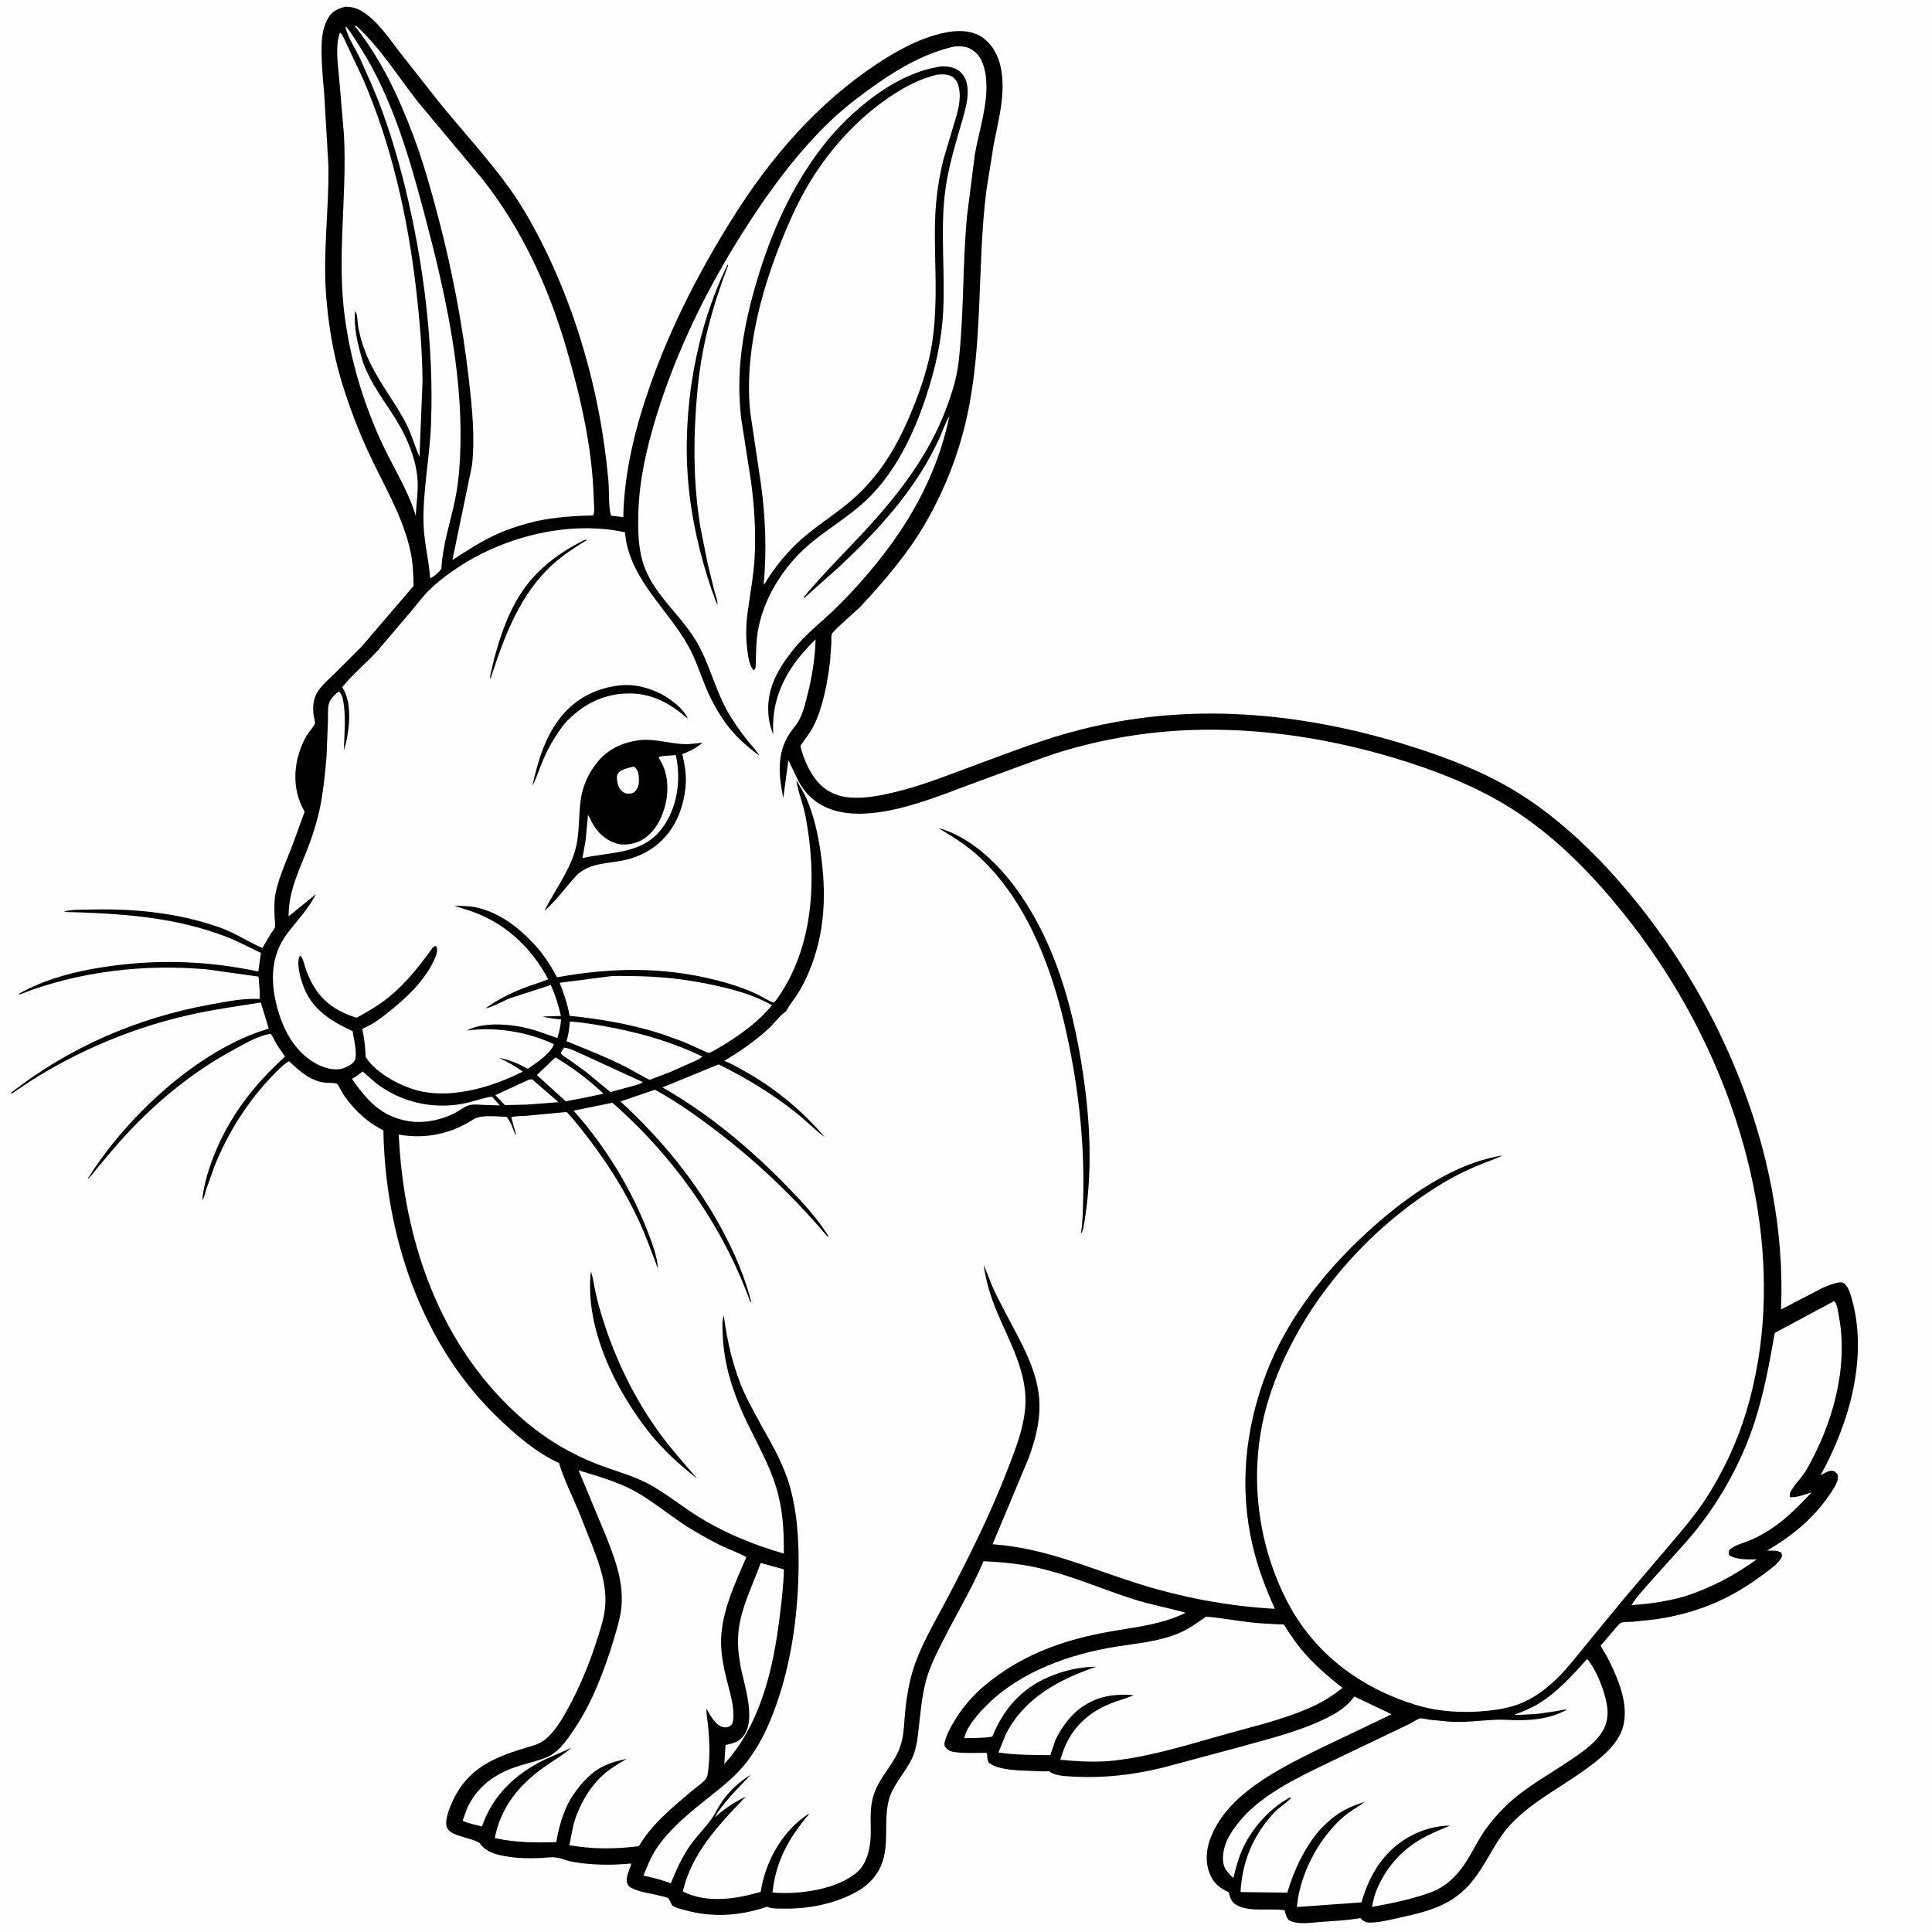 <svg version="1.1" xmlns="http://www.w3.org/2000/svg" style="display: block;" viewBox="0 0 2048 2048" width="1024" height="1024">
<path transform="translate(0,0)" fill="rgb(254,254,254)" d="M -0 -0 L 2048 0 L 2048 2048 L -0 2048 L -0 -0 z"/>
<path transform="translate(0,0)" fill="rgb(0,0,0)" d="M 365.695 7.162 C 372.503 7.132 377.835 8.436 383.716 11.961 C 400.132 21.8 412.91 41.472 424.525 56.315 L 464.242 106.794 C 488.677 137.177 515.433 165.704 538.424 197.284 C 555.308 220.476 569.292 246.229 581.522 272.13 C 606.049 324.07 623.777 380.063 634.684 436.49 C 639.348 460.619 642.637 484.682 644.9 509.137 C 645.989 520.898 644.697 535.417 647.65 546.607 L 660.724 548.155 C 661.617 500.23 673.627 452.517 689.521 407.574 C 711.762 344.684 741.912 286.408 777.326 230.039 C 816.933 166.996 865.976 110.247 928.124 68.727 C 950.293 53.917 974.033 40.753 1000.29 34.892 C 1013.44 31.955 1029.08 31.489 1040.75 39.245 C 1051.71 46.526 1058.32 58.891 1060.88 71.543 C 1066.42 98.91 1058.64 125.854 1053.47 152.682 L 1045.53 202.438 C 1035.7 281.575 1042.27 362.529 1025.21 440.732 C 1016.44 480.895 1001.57 519.047 980.979 554.644 C 962.777 586.107 937.373 616.093 912.57 642.54 C 908.192 647.208 882.448 669.177 881.629 672.323 C 881 674.736 881.397 678.58 881.284 681.222 L 880.002 700 C 877.44 722.542 872.208 751.505 861.337 771.618 C 857.766 778.226 852.667 784.277 848.5 790.565 C 851.362 803.992 858.539 819.904 867.909 830.018 C 878.428 841.372 891.929 845.528 907 845.652 C 921.423 845.77 935.485 842.894 949.435 839.51 C 979.075 832.32 1007.81 820.589 1036.4 810.056 C 1072.87 796.622 1109.27 782.427 1147.03 773.028 C 1199.74 759.911 1252.99 754.733 1307.23 756.87 C 1372.77 759.453 1437.56 772.375 1499.87 792.442 C 1537.65 804.609 1574.79 819.163 1608.67 840.091 C 1644.26 862.074 1677.11 891.427 1705.41 922.138 C 1818.63 1045.02 1895.05 1219.54 1887.99 1388.1 L 1931.73 1365.35 C 1935.87 1363.48 1949.67 1357.66 1953.67 1359.75 C 1958.98 1362.53 1961.43 1371.29 1962.97 1376.73 C 1980.52 1438.7 1960.21 1509.1 1929.86 1563.78 L 1933 1562.11 C 1935.77 1560.6 1938.71 1558.89 1942 1559.1 C 1945.2 1559.31 1945.97 1560.62 1947.85 1563 C 1948.19 1565.09 1948.49 1566.95 1947.91 1569.03 C 1946.28 1574.89 1941.69 1581.15 1938.26 1586.1 C 1921.18 1610.72 1898.72 1628.82 1873.01 1643.76 C 1878.54 1643.92 1883.84 1643 1888.5 1646.11 L 1889.04 1649.5 C 1886.72 1657.26 1872.47 1666.36 1866.17 1671.05 C 1832.44 1696.17 1796.04 1710.74 1754.5 1716.62 L 1730.57 1719.17 C 1727.16 1719.43 1721.88 1719.08 1718.7 1720.02 C 1716.85 1720.57 1713.4 1725.11 1712.07 1726.59 L 1699.85 1740.86 C 1699.35 1741.46 1697.02 1743.86 1696.87 1744.42 C 1696.72 1744.98 1702.67 1754.49 1703.5 1756.1 C 1712.23 1773.06 1721.45 1793.49 1722.24 1812.85 C 1722.58 1821.19 1721.48 1830.16 1717.79 1837.72 C 1710.38 1852.9 1696.51 1863.92 1683.22 1873.8 C 1656.63 1893.57 1626.33 1908.29 1602.98 1932.2 C 1583.7 1951.93 1575.17 1978.67 1556.73 1998.75 C 1536.53 2020.75 1511.6 2026.66 1483.52 2032.87 C 1473.55 2035.07 1462.25 2037.95 1452 2038.04 C 1447.98 2038.08 1445.5 2036.65 1442.66 2033.94 L 1442 2033.28 C 1428.7 2035.61 1414.88 2036.3 1401.42 2037.21 C 1390.89 2037.92 1375.8 2040.82 1366.17 2035.5 C 1363.8 2032.56 1363.12 2030.04 1362.19 2026.4 L 1361.85 2024.99 C 1346.28 2022.4 1323.93 2027.57 1309.92 2018.92 C 1305.51 2016.2 1304.15 2012.13 1302.88 2007.36 L 1302.5 2005.86 L 1299 2004.03 C 1291.89 2000.44 1287.12 1996.16 1283.6 1988.93 C 1277.68 1976.81 1278.06 1962.87 1282.51 1950.33 C 1299.39 1902.67 1354.21 1875.94 1396.56 1854.79 L 1475.18 1817.18 L 1435.71 1798.38 L 1435.18 1799.09 L 1434.26 1800.26 C 1428.54 1807.6 1420.67 1813.51 1412.5 1817.94 C 1383.46 1833.71 1351.45 1841.43 1319.9 1850.35 L 1232.51 1873.82 C 1200.95 1881.45 1170.5 1885.05 1138.02 1883.29 C 1130.83 1882.9 1119.39 1882.66 1113.29 1878.49 L 1111.95 1877.5 L 1111.03 1877.6 C 1105.25 1878.02 1099.05 1877.46 1093.25 1877.23 C 1080.44 1876.71 1058.38 1876.74 1048.21 1868.5 C 1047.02 1866.17 1046.61 1864.77 1046.54 1862.12 C 1046.48 1860.05 1046.63 1859.87 1045.5 1858.02 C 1034.59 1858.11 1023.21 1858.73 1012.38 1857.35 C 1007.18 1856.69 1004.8 1855.48 1001.61 1851.31 C 1001.1 1849.53 1000.97 1848.42 1001.42 1846.58 C 1003.27 1838.89 1007.69 1830.97 1011.72 1824.21 C 1025.84 1800.57 1044.24 1784.63 1066.9 1769.6 C 1102.01 1747.15 1139.91 1735.69 1180.71 1728.82 C 1207.4 1724.32 1232.2 1721.57 1256.94 1709.64 C 1238.47 1704.35 1219.53 1701.01 1201.16 1695.13 C 1169.66 1685.03 1139.17 1671.69 1107.04 1663.6 C 1085.43 1658.15 1064.76 1655.91 1042.57 1655.01 C 1030.57 1683.29 1014.38 1710.09 1000.5 1737.49 C 994.38 1749.56 988.019 1761.76 983.714 1774.62 C 977.954 1791.83 976.351 1810.34 974.27 1828.28 C 973.095 1838.41 972.324 1848.94 968.953 1858.61 C 962.88 1876.05 947.863 1888.99 942.657 1906.57 C 936.38 1927.76 942.534 1950.98 935.852 1972.5 C 930.974 1988.21 919.662 1999.42 905.341 2006.84 C 882.516 2018.65 855.731 2023.73 830.174 2023.2 C 825.388 2023.1 818.979 2023.45 814.45 2021.79 L 813 2021.21 L 810.798 2022.01 C 783.175 2031 754.542 2032.73 726.44 2024.93 C 722.843 2023.93 716.01 2022.43 713.091 2020.13 C 711.19 2018.63 709.833 2012.99 707.928 2011.93 C 705.927 2010.82 702.324 2010.29 700.033 2009.67 C 690.421 2007.08 677.655 2005.87 669 2001.07 C 661.363 1996.83 664.859 1987.89 667.181 1981.47 C 667.767 1979.85 669.377 1977.04 668.855 1975.42 C 648.16 1977.33 627.614 1977.19 607.098 1973.68 C 600.978 1972.63 595.019 1969.67 589 1969 C 583.466 1968.39 577.392 1969.46 571.814 1969.64 C 561.276 1969.98 550.383 1969.96 539.934 1968.35 C 527.941 1966.5 516.076 1964.32 508.523 1953.97 C 506.446 1951.13 489.302 1947.12 484.784 1945.32 C 480.657 1943.69 475.324 1941.5 473.672 1936.96 C 470.594 1928.51 478.636 1911.02 482.776 1903.33 C 499.607 1872.06 527.75 1861.47 559.96 1851.96 C 565.15 1850.43 570.838 1848.81 575.348 1845.75 C 587.371 1837.6 596.443 1821.57 603.177 1809.07 C 614.629 1787.82 624.009 1765.35 631.463 1742.39 C 635.366 1730.37 639.866 1717.78 641.27 1705.17 C 643.852 1681.97 636.255 1660.32 628.083 1639.03 L 613.248 1601.69 C 606.283 1585.03 597.76 1568.15 592.596 1550.87 C 568.345 1539.96 545.918 1520.35 526.946 1502.01 C 446.101 1423.83 408.299 1308.78 406.418 1198.21 C 394.627 1192.4 383.541 1183.73 374.818 1173.9 C 370.804 1169.38 366.874 1164.58 363.594 1159.49 C 362.469 1157.74 358.399 1149.5 357.12 1148.81 C 354.883 1147.6 348.561 1148.07 345.877 1147.83 C 329.448 1146.38 317.827 1135.72 306.44 1124.93 C 300.278 1128.18 294.553 1134.58 289.711 1139.5 C 262.986 1166.65 241.447 1200.92 227.355 1236.25 L 218.607 1260.7 C 217.47 1264.29 216.634 1269.44 214.428 1272.5 C 215.717 1256.77 220.699 1240.57 226.414 1225.92 C 242.774 1183.97 268.788 1150.2 302 1120.26 C 300.466 1116.86 297.763 1113.86 295.711 1110.73 C 292.616 1106 289.955 1100.9 287.248 1095.94 C 274.897 1097.17 259.827 1106.2 249 1112.01 C 207.502 1134.26 171.012 1163.54 138.557 1197.56 C 122.69 1214.19 108.478 1231.88 93.783 1249.5 L 93.002 1249.5 C 133.592 1184.24 210.144 1112.26 284.921 1090.38 L 276.453 1062.66 C 250.595 1066.81 224.626 1070.36 199.074 1076.21 C 132.866 1091.39 67.894 1120.08 12.5 1159.38 L 11.525 1158.5 C 73.905 1109.87 145.807 1078.76 223.683 1064.69 C 240.722 1061.62 257.776 1058.16 275.161 1058.91 C 275.878 1051.36 274.552 1042.87 274.068 1035.27 L 219.625 1027.61 C 153.266 1021.63 82.988 1029.59 21 1054.16 L 19.924 1053.5 C 47.355 1037.93 79.276 1029.73 110.218 1025.05 C 165.806 1016.64 218.892 1018.21 273.831 1029.82 L 276.601 1010.11 C 265.098 1004.72 253.92 998.567 242.103 993.884 C 186.392 971.809 127.201 968.208 67.95 966.694 L 68.5 966.347 C 74.639 963.837 85.976 964.502 92.841 964.283 C 140.234 962.775 187.468 967.248 232.438 982.969 C 248.915 988.729 262.441 998.1 278.181 1004.95 L 286.962 989.902 C 288.237 987.937 290.653 985.228 291.365 983.169 C 292.149 980.905 291.234 975.684 291.114 973.189 C 290.82 967.043 290.748 960.852 291.076 954.705 C 291.381 949.011 292.772 943.439 294.32 937.969 C 298.213 924.209 304.173 910.878 309.405 897.571 L 322.934 860.426 C 308.322 835.509 310.813 804.822 324.838 780.069 C 326.4 777.312 333.589 769.033 333.868 766.781 C 334.128 764.683 332.671 760.315 332.41 758 C 331.458 749.571 331.861 741.271 336.38 733.857 C 341.088 726.134 348.516 720.004 354.988 713.788 L 382.858 685.92 L 438.475 621.042 C 438.143 608.976 437.717 596.811 435.217 584.969 C 427.427 548.07 407.026 514.806 391.271 480.964 C 379.93 456.604 370.312 431.31 362.424 405.631 C 353.171 375.508 347.958 343.525 345.63 312.152 C 342.254 266.658 348.824 221.297 348.153 175.824 L 343.737 100.48 C 342.325 83 340.464 65.499 340.94 47.938 C 341.207 38.088 342.573 28.534 347.459 19.809 C 351.788 12.078 357.492 9.357 365.695 7.162 z"/>
<path transform="translate(0,0)" fill="rgb(254,254,254)" d="M 560.636 1144.5 L 564.002 1144.05 L 592.078 1168.35 L 558.25 1170.92 L 535.271 1171.45 L 525.094 1160.89 L 560.636 1144.5 z"/>
<path transform="translate(0,0)" fill="rgb(254,254,254)" d="M 597.932 1110.5 C 604.165 1111.06 612.112 1115.45 618 1117.92 L 681.428 1147.1 C 678.641 1149.31 673.672 1150.22 670.242 1151.34 L 647.046 1157.58 L 620.03 1135.38 L 601.021 1121.76 C 598.621 1120.14 595.521 1118.73 594.288 1116 L 597.932 1110.5 z"/>
<path transform="translate(0,0)" fill="rgb(254,254,254)" d="M 588.784 1120.87 C 607.176 1131.82 624.191 1144.8 639.865 1159.36 L 617.227 1164.07 L 599.712 1167.46 L 569.095 1139.57 L 588.784 1120.87 z"/>
<path transform="translate(0,0)" fill="rgb(254,254,254)" d="M 384.463 1135.79 L 398.344 1148.01 C 424.644 1168.31 458.317 1176.14 491 1169.93 C 501.098 1168.01 511.313 1163.76 521.391 1162.49 L 530.031 1171.76 L 513.934 1171.32 C 509.162 1171.14 503.066 1170.32 498.419 1171.28 C 493.352 1172.33 487.465 1177.05 482.832 1179.5 C 468.351 1187.17 448.972 1191.26 432.77 1188.43 C 403.811 1183.36 389.48 1166.76 373.054 1143.67 C 377.124 1141.44 380.749 1138.56 384.463 1135.79 z"/>
<path transform="translate(0,0)" fill="rgb(254,254,254)" d="M 604.051 1082.88 C 619.094 1083.79 634.207 1086.53 648.979 1089.38 C 682.331 1095.82 713.934 1105.22 744.572 1120.02 C 740.541 1123.74 732.27 1126.48 727.168 1128.93 L 710.384 1136.42 L 694.515 1142.43 C 693.205 1142.91 689.855 1144.51 688.626 1144.53 C 687.198 1144.56 667.652 1133.14 664.442 1131.5 C 643.781 1120.94 621.892 1112.47 600.431 1103.69 C 602.816 1096.81 603.405 1090.09 604.051 1082.88 z"/>
<path transform="translate(0,0)" fill="rgb(254,254,254)" d="M 806.348 1656.8 L 830.951 1663.61 C 830.581 1680.93 828.432 1698.38 826.279 1715.57 C 819.929 1766.24 807.707 1820.48 775.252 1861.19 L 767.778 1869.91 L 769.145 1849.74 C 774.728 1848.51 780.407 1847.41 784.894 1843.6 C 804.059 1827.31 788.425 1785.77 784.799 1764.93 C 782.622 1752.42 781.543 1741.18 782.931 1728.5 C 785.601 1704.11 798.138 1679.85 806.348 1656.8 z"/>
<path transform="translate(0,0)" fill="rgb(254,254,254)" d="M 642.682 1035.42 C 650.781 1033.99 660.867 1034.63 669.127 1034.68 C 699.735 1034.84 729.241 1038.19 759.143 1044.82 C 779.622 1049.35 799.959 1055.15 818.306 1065.52 C 803.578 1083.66 784.614 1097.03 764.814 1109.03 C 762.17 1110.42 754.226 1115.66 751.629 1115.96 C 750.083 1116.14 746.515 1114.24 745.134 1113.61 L 724.35 1104.31 L 701.374 1096.01 C 669.621 1085.84 636.858 1080.16 603.743 1076.8 C 601.686 1064.66 597.786 1053.22 593.291 1041.8 L 642.682 1035.42 z"/>
<path transform="translate(0,0)" fill="rgb(254,254,254)" d="M 366.187 28.5 L 367.527 28.979 C 372.974 35.661 377.495 43.391 382.13 50.659 C 415.665 103.238 434.16 167.468 450.032 227.399 C 470.929 306.298 489.996 390.071 488.09 472.086 C 487.632 491.822 486.269 511.404 482.176 530.761 C 477.211 554.248 469.708 576.371 468.028 600.5 L 467.803 602.836 C 465.75 606.259 459.759 611.721 455.958 612.838 C 454.605 593.241 449.367 574.077 448.932 554.465 C 448.165 519.923 455.51 485.113 456.858 450.543 C 460.072 368.121 449.442 280.959 429.977 200.83 C 420.714 162.698 409.429 125.574 393.905 89.509 L 381.202 60.941 C 376.529 51.444 369.176 40.289 366.594 30.206 L 366.187 28.5 z"/>
<path transform="translate(0,0)" fill="rgb(254,254,254)" d="M 1943.67 1379.5 L 1945.2 1379.84 C 1947.59 1384.03 1948.44 1390.62 1949.33 1395.39 C 1959.61 1450.42 1942.28 1510.53 1914.83 1558.13 C 1910.26 1566.06 1903.37 1572.29 1898.78 1579.98 C 1897.24 1582.56 1896.87 1584.14 1897.5 1587.02 C 1904.69 1587.67 1913.52 1584.12 1920.32 1581.96 C 1900.84 1603.05 1882.46 1620.84 1855.77 1632.5 C 1849.99 1635.03 1836.58 1638.46 1832.9 1643.5 C 1832.37 1646.41 1832.03 1646.6 1833.5 1649.11 C 1842.22 1653.47 1852.74 1653.18 1862.23 1652.96 C 1838.44 1670.16 1813.67 1683.21 1785.75 1692.26 C 1767.14 1697.49 1748.71 1700.27 1729.45 1701.44 C 1734.67 1693.12 1741.67 1685.67 1748.06 1678.26 L 1788.9 1632.75 C 1820.05 1597.12 1845.46 1552.3 1859.99 1507.31 C 1870.03 1476.2 1875.7 1445.02 1881.31 1412.95 L 1943.67 1379.5 z"/>
<path transform="translate(0,0)" fill="rgb(254,254,254)" d="M 360.444 34.5 L 360.81 34.724 C 363.874 37.658 366.245 44.411 368.139 48.295 L 384.757 83.466 C 415.167 153.741 432.214 230.278 441.068 306.146 C 444.851 338.565 447.591 371.076 447.912 403.731 L 444.681 484.542 C 438.98 471.073 435.496 457.619 428.266 444.672 C 415.822 422.389 400.166 402.772 389.774 379.108 C 385.134 368.542 381.391 356.57 379.5 345.192 C 378.845 341.254 379.075 332.638 376.5 329.735 C 374.56 347.612 379.814 367.337 384.908 384.358 C 393.579 407.941 407.951 425.368 420.779 446.458 C 431.955 464.831 441.042 486.832 442.606 508.477 C 443.488 520.68 441.28 534.314 440.721 546.652 C 432.145 518.342 414.539 491.66 402.5 464.598 C 384.48 424.091 372.333 383.467 365.977 339.617 C 356.474 274.064 368.097 208.939 364.617 143.222 L 359.544 83.21 C 358.242 68.461 355.084 48.452 360.444 34.5 z"/>
<path transform="translate(0,0)" fill="rgb(254,254,254)" d="M 1278.49 1713.71 C 1298.05 1715.38 1317.43 1719.45 1337.03 1720.84 L 1356.52 1721.94 C 1357.33 1721.98 1360.35 1721.85 1360.84 1722.16 C 1361.9 1722.85 1364.35 1727.58 1365.19 1728.85 C 1369.36 1735.15 1373.69 1741.37 1378.46 1747.23 C 1391.53 1763.26 1406.9 1776.51 1423.14 1789.18 C 1411.59 1798.52 1399.91 1805.47 1386.22 1811.3 C 1358.47 1823.11 1328.27 1830.22 1299.26 1838.31 C 1260.38 1849.15 1221.48 1861.63 1181.24 1866.25 C 1162.45 1868.41 1142.72 1867.18 1123.94 1865.46 L 1127.79 1854.08 C 1136.91 1830.92 1153.88 1815.32 1176.73 1806.03 C 1185.01 1802.67 1193.66 1800.51 1201.88 1796.95 C 1189.65 1795.94 1176.8 1796.42 1165.09 1800.36 C 1143.03 1807.79 1128.89 1824.02 1118.8 1844.4 L 1113.39 1860.55 C 1095.2 1860.32 1076.41 1860.48 1058.4 1857.71 L 1065.82 1839.17 C 1085.39 1799.94 1122.26 1780.54 1161.91 1766.84 C 1144.55 1766.9 1128.25 1770.72 1112.25 1777.44 C 1082.84 1789.8 1063.76 1811.54 1051.94 1840.83 C 1042.52 1842.66 1031.9 1842.18 1022.28 1842.57 L 1022.42 1841.53 C 1025.07 1829.7 1037.99 1815.48 1046.28 1807.25 C 1082.05 1771.75 1134.26 1753.27 1183.2 1745.51 C 1205.48 1741.98 1228.09 1740.14 1249.16 1731.48 C 1259.87 1727.07 1269.03 1720.26 1278.49 1713.71 z"/>
<path transform="translate(0,0)" fill="rgb(254,254,254)" d="M 376.019 27.5 L 377.881 27.593 C 403.225 50.675 422.552 82.184 443.851 109.005 L 511.196 189.568 C 552.231 241.624 580.091 301.177 598.983 364.538 C 614.731 417.356 627.986 473.865 629.394 529.182 C 629.508 533.663 630.756 542.77 628.779 546.429 C 608.131 546.797 589.385 548.173 569.078 552.264 C 554.801 555.791 540.311 560.082 526.898 566.164 C 510.168 573.75 494.878 583.653 479.553 593.682 L 500.344 493.472 C 503.667 463.526 500.479 432.801 497.089 403 C 490.402 344.206 479.215 285.638 464.074 228.438 C 456.561 200.052 448.639 171.668 438.286 144.163 C 422.526 102.294 404.033 62.673 376.019 27.5 z"/>
<path transform="translate(0,0)" fill="rgb(254,254,254)" d="M 1682.5 1758.5 C 1692.05 1770.02 1700.14 1790.45 1703 1805.1 C 1704.94 1815.02 1704.57 1824.88 1699.52 1833.89 C 1691.65 1847.95 1675.61 1858.39 1662.54 1867.22 C 1641.05 1881.73 1616.88 1894.81 1597.99 1912.73 C 1587.44 1922.74 1577.6 1934.15 1569.91 1946.5 C 1563.73 1956.42 1558.68 1967.14 1552.04 1976.73 C 1546.13 1985.28 1538.74 1993.45 1530.04 1999.23 C 1521.82 2004.69 1512.15 2007.76 1502.77 2010.53 C 1486.79 2015.24 1470.82 2018.44 1454.46 2021.37 C 1455.42 2015.53 1456.81 2009.6 1459.04 2004.1 C 1468.23 1981.49 1483.61 1963.17 1504.52 1950.57 C 1514.86 1944.34 1526.14 1939.85 1537.23 1935.18 C 1522.7 1935.31 1507.93 1939.37 1495.18 1946.29 C 1467.18 1961.5 1451.84 1986.73 1443.2 2016.59 L 1374.72 2021.5 L 1375.99 2012 C 1381.29 1980.61 1399.9 1946.94 1423.85 1926.16 C 1431.08 1919.89 1439.09 1915.68 1446.79 1910.18 C 1426.41 1915.82 1412.41 1925.24 1398.16 1940.7 C 1382.42 1959.57 1371.51 1982.81 1364.59 2006.27 L 1314.99 2005.68 C 1316.82 1972.6 1328.66 1944.73 1351.5 1920.56 C 1356.46 1915.31 1365.11 1910.67 1368.89 1905.2 C 1366.96 1905.43 1365.71 1906.22 1364.06 1907.2 C 1343.05 1919.74 1325.41 1940.39 1315.88 1962.87 C 1312.11 1971.77 1309.84 1981.37 1307.41 1990.7 C 1304.06 1987.69 1300.58 1984.25 1298.51 1980.2 C 1294.98 1973.32 1296.41 1963.19 1298.7 1956.06 C 1301.38 1947.7 1306.71 1939.87 1312.08 1933 C 1336.23 1902.07 1377.25 1883.62 1411.85 1866.79 L 1469.37 1839.26 L 1495.1 1826.94 C 1497.55 1825.69 1503.1 1821.87 1505.39 1821.59 C 1507.77 1821.28 1512.49 1822.62 1515 1822.95 L 1537.12 1825.09 C 1553.65 1825.97 1568.86 1823.82 1585.23 1823.03 C 1593.13 1822.64 1601.21 1823.51 1609.14 1823.5 C 1627.79 1823.5 1644.38 1821.25 1660.96 1812.39 C 1657.53 1811.93 1653.47 1813.21 1650.08 1813.8 L 1632.01 1816.5 C 1623 1817.49 1613.82 1817.62 1604.77 1817.92 C 1613.78 1814.53 1622.52 1811.06 1630.76 1806.03 C 1651.19 1793.59 1666.62 1776.05 1682.5 1758.5 z"/>
<path transform="translate(0,0)" fill="rgb(254,254,254)" d="M 613.377 1558.62 C 633.815 1564.89 656.054 1571.08 674.682 1581.73 C 696.048 1593.95 714.652 1610.52 735.958 1622.91 C 745.82 1628.64 755.738 1634.34 766.059 1639.21 C 774.393 1643.15 783.189 1646.03 791.154 1650.7 C 779.124 1678.32 764.765 1708.87 764.367 1739.5 C 764.182 1753.74 767.13 1767.55 770.516 1781.3 C 773.764 1794.49 778.654 1809.32 777.22 1823.04 C 776.961 1825.52 776.266 1827.77 774.25 1829.33 C 771.926 1831.14 769.366 1831.45 766.561 1830.81 C 758.164 1828.87 752.624 1817.94 748.811 1811.13 C 748.765 1817.78 750.195 1824.79 750.794 1831.46 C 752.007 1844.98 752.596 1858.48 751.164 1872 C 750.829 1875.16 750.484 1882.57 748.699 1885.12 C 745.403 1889.83 737.477 1894.95 732.915 1898.85 C 712.487 1916.31 691.017 1933.52 677.233 1957.01 C 652.069 1960.21 628.628 1960.29 603.545 1956.04 L 607.702 1935.16 C 612.674 1915.78 624.279 1895.02 639.184 1881.6 C 646.829 1874.71 655.634 1869.58 664.462 1864.38 C 655.789 1866.36 647.117 1868.49 639.125 1872.51 C 624.113 1880.05 613.049 1893.92 604.286 1907.85 C 596.43 1922.28 592.483 1936.56 589.667 1952.68 C 567.126 1953.49 546.653 1953.18 524.458 1948.47 C 531.079 1915.68 549.446 1892.79 576.366 1873.5 C 586.117 1866.51 596.594 1860.73 605.671 1852.78 L 576.917 1865.48 C 546.149 1880.6 522.178 1903.3 510.879 1936.15 C 503.767 1934.27 497.156 1933.15 490.381 1930.08 L 494.946 1917.46 C 505.046 1894.61 523.813 1880.66 547.245 1872.89 C 557.619 1869.45 568.452 1867.2 578.618 1863.13 C 590.61 1858.33 598.254 1848.2 605.394 1837.94 C 615.956 1822.76 624.903 1806.47 632.144 1789.45 C 639.673 1771.76 645.988 1753.76 651.378 1735.31 C 654.364 1725.09 657.756 1714.14 658.731 1703.52 C 661.12 1677.48 652.51 1654.25 643.24 1630.41 L 613.377 1558.62 z"/>
<path transform="translate(0,0)" fill="rgb(254,254,254)" d="M 1011.41 49.349 C 1020.01 48.795 1026.2 49.049 1033.23 54.827 C 1041.4 61.538 1044.42 73.533 1045.31 83.665 C 1047.65 110.208 1037.99 137.501 1033.41 163.484 L 1025.21 227.982 C 1020.19 279.409 1022.01 331.292 1016.3 382.616 C 1014.29 400.701 1008.94 417.412 1002.53 434.349 C 984.594 481.778 954.062 521.904 920.119 559.063 C 897.51 583.814 873.404 607.164 852.016 633 L 852.5 633.893 L 887.921 602.369 C 920.926 571.812 953.456 537.384 977.29 499.011 C 984.179 487.92 990.346 476.515 995.75 464.632 C 999.219 457.005 1001.92 448.298 1006.38 441.251 C 990.023 520.055 945.977 584.034 890.302 640.456 C 873.568 657.415 854.099 671.571 839.438 690.462 C 822.742 711.974 811.515 733.008 814.916 761 C 815.67 767.209 817.55 772.726 819.59 778.599 L 819.491 768.07 C 820.271 731.686 838.912 702.363 864.617 677.77 C 863.932 697.526 861.061 716.049 856.297 735.22 C 853.997 744.475 851.795 753.954 847.484 762.521 C 844.638 768.178 840.192 772.675 836.768 777.936 C 823.111 798.922 825.517 822.616 830.314 845.989 L 835.721 805.876 L 846.333 827.868 C 880.756 892.029 975.797 851.149 1025.96 832.416 L 1106.36 802.927 C 1137.39 792.011 1169.63 784.275 1202.15 779.425 C 1294.6 765.636 1390.15 776.921 1479.24 803.857 C 1519.06 815.895 1558.99 831.17 1594.82 852.589 C 1638.02 878.413 1675.27 913.96 1707.71 952.151 C 1740.32 990.543 1769.02 1032.27 1792.83 1076.69 C 1860.54 1203 1893.19 1357.34 1850.93 1497.09 C 1841.51 1528.24 1827.23 1558.92 1809.75 1586.37 C 1798.3 1604.38 1784.35 1620.72 1770.56 1636.95 L 1720.9 1695.31 L 1678.48 1746.95 C 1670.36 1756.82 1662.52 1767.09 1653.54 1776.21 C 1643.57 1786.32 1632.5 1795.43 1619.89 1802.06 C 1606.1 1809.32 1591.01 1812.11 1575.67 1813.62 C 1550.34 1816.12 1524.42 1814.6 1500 1807.03 C 1441.82 1788.97 1393.05 1752.64 1364.72 1698.07 C 1330.4 1631.99 1322.82 1552.6 1345.35 1481.46 C 1375.12 1387.44 1447.97 1302.06 1532.79 1252.21 C 1544.03 1245.6 1555.82 1239.93 1567.88 1234.96 C 1576.12 1231.55 1584.89 1228.85 1592.79 1224.74 C 1576.66 1227.65 1562.05 1231.98 1547.05 1238.7 C 1514.02 1253.5 1484.73 1274.84 1457.66 1298.66 C 1408.63 1341.79 1365.22 1395.07 1341.92 1456.75 C 1319.64 1515.73 1313.41 1577.85 1328.07 1639.5 C 1333.55 1662.53 1341.69 1683.85 1351.39 1705.36 C 1302.1 1702.86 1251.26 1693.04 1204.26 1678.04 C 1153.7 1661.91 1106.04 1640.59 1052.2 1636.97 L 1090.58 1545.19 C 1097.19 1526.96 1102.29 1508.05 1101.9 1488.5 C 1101.2 1453.66 1081.74 1422.28 1066.19 1392.26 C 1061.31 1382.84 1056.15 1373.37 1051.93 1363.65 C 1048.67 1356.13 1046.17 1348.25 1042.72 1340.85 C 1045.24 1358.81 1050.09 1374.64 1057.13 1391.35 C 1068.64 1418.68 1083.88 1445.87 1086.68 1475.85 C 1089.42 1505.15 1077 1534.8 1066.59 1561.51 C 1049.05 1606.51 1027.62 1649.44 1005.27 1692.2 C 993.54 1714.64 979.831 1737.41 970.918 1761.09 C 964.228 1778.87 961.099 1797.39 959.351 1816.24 C 958.423 1826.25 958.245 1837.19 955.621 1846.89 L 955.16 1848.5 C 949.216 1870.01 930.059 1884.6 924.998 1906.79 L 924.576 1908.73 C 921.759 1921.3 923.458 1934.25 922.929 1947.03 C 922.401 1959.8 918.77 1975.62 908.753 1984.38 C 887.108 2003.3 846.551 2008.47 818.873 2006.16 C 822.565 1972.14 836.312 1948.25 858.031 1922.55 C 855.916 1923.18 853.569 1925.16 851.775 1926.49 C 827.131 1944.77 810.821 1975.57 806.376 2005.48 C 779.631 2013.1 749.959 2017.95 723.874 2005.07 C 732.959 1964.44 762.728 1933.41 790.632 1904.43 C 778.804 1910.05 767.392 1917.75 757.647 1926.45 C 767.055 1910.06 782.966 1895.24 795.764 1881.39 C 783.573 1888.6 772.36 1899.21 764.5 1911.01 C 760.811 1916.55 758.095 1922.69 754.234 1928.14 C 748.374 1936.41 741.013 1943.83 734.776 1951.86 C 724.346 1965.3 717.483 1980.73 711.081 1996.35 C 701.591 1992.73 691.981 1990.35 682.066 1988.22 C 685.587 1979.71 688.898 1970.88 693.708 1963 C 708.436 1938.86 733.689 1919.34 755.681 1901.83 C 768.056 1891.98 780.084 1882.12 790.064 1869.72 C 805.196 1850.91 815.016 1829.47 822.984 1806.84 C 837.999 1764.19 844.697 1718.89 846.254 1673.82 C 847.33 1642.66 846.247 1610.94 838.607 1580.56 C 832.476 1556.19 820.258 1534.11 807.795 1512.5 C 801.503 1500.44 794.558 1488.85 788.985 1476.41 C 777.25 1450.2 771.049 1423.04 767.221 1394.72 C 765.029 1399.37 765.955 1409.28 766.135 1414.7 C 767.236 1447.83 778.173 1479.61 792.542 1509.21 C 803.316 1531.41 815.135 1552.06 822.539 1575.83 C 829.909 1599.49 831.054 1622.28 830.899 1646.84 C 797.784 1637.39 765.136 1623.81 736.167 1605.11 C 719.555 1594.39 703.669 1581.42 686.135 1572.33 C 671.157 1564.56 655.123 1560.15 639.36 1554.42 C 605.197 1542.02 575.307 1523.81 548.415 1499.34 C 464.914 1423.37 427.838 1313.29 422.675 1202.72 C 451.018 1207.62 477.34 1202.28 501.706 1186.66 C 510.102 1181.28 526.738 1183.67 536.865 1183.91 C 541.034 1187.75 544.078 1197.61 546.331 1202.97 L 546.984 1202.5 L 541.949 1184.34 C 546.57 1182.76 552.94 1183.22 557.854 1182.78 L 600.587 1178.74 C 609.532 1187.93 617.388 1198.4 625.159 1208.6 C 645.511 1235.29 663.5 1264.17 677.547 1294.69 C 685.121 1311.14 690.92 1327.96 697.45 1344.79 C 696.761 1332.45 691.649 1318.78 687.282 1307.33 C 669.273 1260.13 641.671 1214.98 607.983 1177.38 L 649.133 1168.95 C 713.805 1225.46 766.052 1299.12 795.315 1380 L 796.404 1380.5 C 790.015 1354.55 778.931 1328.9 766.399 1305.33 C 738.403 1252.68 701.398 1207.92 657.755 1167.58 L 694.301 1155.14 C 718.366 1168.44 740.235 1184.02 761.971 1200.73 C 804.437 1233.39 842.654 1269.94 877.216 1310.91 L 878.213 1310.5 C 866.795 1291.83 851.302 1275.21 836.148 1259.51 C 796.965 1218.91 751.411 1180.49 702.193 1152.7 L 761.818 1128.27 C 791.667 1143.21 818.387 1159.19 844.475 1180.06 C 854.589 1188.15 863.638 1197.67 874.102 1205.27 C 851.753 1178.75 823.127 1154.72 792.948 1137.61 C 785.132 1133.18 777.554 1128.42 769.141 1125.17 L 767.653 1124.6 C 784.265 1114.74 800.349 1103.59 814.619 1090.51 C 820.416 1085.2 825.626 1077.64 831.779 1073.04 C 832.665 1072.38 833.37 1072.03 833.893 1071 C 837.046 1064.79 841.826 1059.48 845.545 1053.5 C 855.393 1037.67 862.34 1020.08 866.919 1002.03 C 875.016 970.12 874.69 937.417 870.083 905 C 867.348 885.761 863.11 865.737 855.478 847.775 C 852.414 840.564 848.13 833.734 844.125 827.015 C 846.031 839.882 851.431 852.302 853.902 865.253 C 866.048 928.904 863.112 1001.55 825.4 1056.47 C 824.824 1057.31 820.791 1062.69 820.588 1062.69 C 817.665 1062.79 806.611 1055.84 803.434 1054.34 C 788.896 1047.47 773.943 1042.68 758.368 1038.77 C 701.914 1024.6 647.341 1025.67 590.505 1035.96 C 583.459 1023.07 576.236 1011.53 566.164 1000.76 C 549.17 982.574 528.554 966.661 503.643 961.699 C 496.39 960.254 488.702 960.342 481.33 960.118 L 495.75 964.702 C 533.192 976.353 563.039 1003.5 581.049 1038.06 C 572.632 1041.58 563.669 1044.07 555.135 1047.38 C 540.619 1053.03 527.258 1059.8 514.619 1068.92 C 522.571 1067.47 532.963 1061.14 540.716 1058.19 L 583.907 1044.1 C 588.618 1054.89 592.082 1065.46 594.609 1076.97 L 575.221 1077.52 C 581.344 1079.37 588.385 1079.83 594.743 1080.73 C 594.145 1087.61 592.995 1093.79 590.831 1100.33 L 568.279 1092.5 C 547.335 1085.99 515.114 1081.89 494.847 1092.36 C 526.066 1088.43 558.697 1093.53 587.221 1106.92 C 583.778 1115.88 572.313 1124.16 564.653 1129.4 C 563.784 1130 560.341 1132.69 559.492 1132.79 C 558.848 1132.87 552.427 1129.21 551.072 1128.6 C 543.834 1125.33 536.792 1122.74 528.944 1121.3 C 537.877 1125.52 546.063 1130.23 554.154 1135.89 C 523.557 1151.6 482.225 1164.09 447.668 1157.14 C 426.955 1152.97 399.52 1138.67 387.65 1120.63 C 387.323 1113.36 386.755 1106.33 385.598 1099.15 C 385.441 1098.18 383.962 1091 384.166 1090.6 C 384.279 1090.38 389.901 1087.84 390.562 1087.51 C 397.426 1084.03 403.417 1079.49 409.461 1074.76 C 429.418 1059.14 451.204 1039.3 461.202 1015.4 C 462.859 1011.44 464.242 1007.09 462.5 1002.95 C 459.137 1002.39 457.351 1006.51 455.41 1009.13 C 442.62 1026.4 429.524 1042.79 412.78 1056.5 C 402.227 1065.14 389.969 1072.37 377.999 1078.85 C 350.58 1070.43 334.483 1055.52 324.624 1028.64 C 322.959 1024.1 321.695 1016.56 318.5 1013.04 L 316.996 1014.5 C 314.629 1023.98 318.441 1036.96 321.828 1045.95 C 331.025 1070.34 351.127 1082.65 373.789 1093.05 C 374.782 1100.62 379.414 1117.61 375.852 1124.38 C 373.897 1128.09 367.373 1131.3 363.586 1132.5 C 354.702 1135.32 344.177 1132.22 336.213 1128.1 C 315.199 1117.21 302.652 1096.45 295.731 1074.46 C 286.482 1045.06 285.33 1014.37 304.986 988.897 C 315.662 975.059 326.827 963.405 334.982 947.736 L 305.948 971.372 C 305.663 943.844 318.068 920.948 327.5 895.805 C 333.339 880.241 338.156 863.531 340.89 847.108 C 343.402 832.02 344.978 816.603 346.174 801.358 L 347.638 763.976 C 347.79 757.986 346.994 748.745 349.601 743.309 C 351.136 740.11 356.244 734.24 359.5 733.118 C 361.128 735.221 362.533 737.087 363.121 739.751 L 363.375 740.99 C 367.111 758.042 364.948 778.159 364.47 795.508 L 366.794 787.557 C 370.629 770.736 373.053 744.515 363.362 729.495 L 362.733 728.549 C 373.538 714.839 388.069 703.125 399.917 690.16 L 436.001 647.808 C 441.964 640.605 447.793 632.659 454.424 626.076 C 464.127 616.445 475.795 607.741 487.265 600.319 C 537.064 568.095 603.974 551.559 662.532 564.251 L 663.202 570.666 C 670.44 616.442 708.426 646.452 729.789 685.09 C 737.651 699.31 742.499 715.064 748.779 730 C 753.972 742.352 761.058 754.98 768.761 765.908 C 778.08 779.129 791.743 791.416 804.729 800.799 C 801.727 795.226 796.225 789.808 792.252 784.795 C 784.182 774.613 776.606 764.037 770.366 752.623 C 757.271 728.67 751.376 701.372 737.218 678.28 C 718.571 647.867 688.21 626.681 679.874 590.187 C 676.36 574.808 676.235 559.311 676.665 543.619 C 677.632 508.384 685.632 474.071 695.975 440.5 C 717.109 371.901 749.015 306.977 787.323 246.414 C 814.429 203.563 845.937 160.247 883.185 125.5 C 897.642 112.013 913.599 100.071 929.741 88.697 C 954.246 71.43 981.968 55.954 1011.41 49.349 z"/>
<path transform="translate(0,0)" fill="rgb(0,0,0)" d="M 619.309 572.5 C 621.364 572.027 620.462 571.904 622.037 572.5 C 609.328 580.257 597.16 588.104 586.09 598.148 C 551.056 629.937 534.89 674.011 520.5 717.817 L 519.511 719.812 C 519.289 715.592 520.86 711.369 521.764 707.263 C 524.067 696.799 526.94 686.554 530.329 676.39 C 536.544 657.75 544.24 639.745 555.787 623.712 C 572.157 600.983 594.517 584.901 619.309 572.5 z"/>
<path transform="translate(0,0)" fill="rgb(0,0,0)" d="M 658.169 726.39 C 671.568 725.263 683.936 728.096 696.141 733.377 C 707.444 738.268 724.434 750.209 729.09 761.843 C 709.574 744.987 690.253 734.169 663.622 735.164 C 637.228 736.149 615.929 748.019 598.42 767.178 C 589.185 778.918 581.663 791.715 575.794 805.454 C 571.86 814.665 568.841 824.529 564.2 833.39 C 570.268 806.769 577.594 780.788 595.181 759.239 C 611.298 739.493 633.15 729.043 658.169 726.39 z"/>
<path transform="translate(0,0)" fill="rgb(0,0,0)" d="M 771.266 280.5 C 772.242 281.797 771.452 282.328 770.875 283.847 C 754.982 325.668 743.733 367.272 739.498 411.951 C 734.861 460.863 734.415 509.967 742.395 558.574 L 750.249 597.973 L 757.488 627.099 C 758.613 631.358 760.879 636.732 760.5 641.129 L 759.1 638.086 L 754.5 625.555 C 741.959 589.121 732.799 549.411 729.527 510.956 C 723.008 434.333 737.457 349.601 771.266 280.5 z"/>
<path transform="translate(0,0)" fill="rgb(0,0,0)" d="M 626.366 1347.79 C 628.828 1354.94 629.775 1362.94 631.386 1370.35 C 633.42 1379.7 636.014 1388.87 638.896 1397.99 C 652.753 1441.87 672.601 1482.84 699.795 1520.05 C 711.873 1536.57 725.666 1551.85 739.027 1567.33 C 721.082 1553.5 702.892 1536.94 688.758 1519.19 C 652.473 1473.64 619.629 1407.63 626.366 1347.79 z"/>
<path transform="translate(0,0)" fill="rgb(0,0,0)" d="M 994.783 877.756 C 1030.98 887.631 1061.68 919.115 1082.26 949.21 C 1118.45 1002.13 1136.32 1065.31 1146.5 1127.96 C 1155.89 1185.78 1158.97 1244.55 1148.27 1302.4 L 1146.6 1306.97 L 1145.94 1306.5 C 1147.94 1294.71 1147.87 1282.13 1148.21 1270.16 C 1149.97 1208.17 1142.24 1144.34 1128 1084 C 1112.68 1019.04 1084.72 948.405 1032.88 903.793 C 1021.21 893.754 1007.86 885.788 994.783 877.756 z"/>
<path transform="translate(0,0)" fill="rgb(0,0,0)" d="M 680.087 784.391 C 695.274 783.349 709.684 788.05 724.602 788.803 C 731.294 789.14 738.228 787.891 744.908 787.245 C 737.803 792.977 731.732 796.305 723.235 799.374 C 726.113 811.375 727.911 822.52 726.625 834.906 C 722.579 873.888 700.203 903.52 661.356 911.907 C 644.617 915.521 627.286 914.479 613.413 925.886 L 612.348 926.783 C 600.088 939.348 590.941 953.772 577.264 965.261 C 587.665 944.449 601.692 926.321 608.943 903.815 C 615.145 884.568 612.699 865.22 615.91 845.704 C 618.171 831.964 624.377 818.779 633.142 808.008 C 645.2 793.189 661.38 786.363 680.087 784.391 z"/>
<path transform="translate(0,0)" fill="rgb(254,254,254)" d="M 669.68 813.01 C 671.076 812.793 671.757 812.261 672.942 813.27 C 676.386 816.203 677.274 821.511 677.316 825.783 C 677.366 830.815 676.757 835.679 672.827 839.241 C 670.078 841.732 666.888 841.346 663.5 841.053 L 663.109 840.908 C 659.338 839.303 657.043 837.005 655.572 833.105 C 654.291 829.705 653.02 823.29 654.991 819.996 C 657.459 815.868 665.29 814.337 669.68 813.01 z"/>
<path transform="translate(0,0)" fill="rgb(254,254,254)" d="M 702.112 801.49 L 716.332 800.442 C 721.892 825.048 718.641 852.187 704.893 873.631 C 684.132 906.013 650.732 902.269 617.439 909.568 L 620.713 891.116 L 623.323 863.922 C 625.155 866.445 626.334 869.635 627.827 872.397 C 633.396 882.699 642.726 891.232 654.16 894.341 C 662.908 896.72 674.714 894.319 682.331 889.292 C 695.528 880.583 702.793 865.307 705.932 850.302 C 709.018 835.548 707.726 817.627 699.157 804.899 C 698.223 803.511 698.525 804.382 698.416 802.5 L 702.112 801.49 z"/>
<path transform="translate(0,0)" fill="rgb(0,0,0)" d="M 998.415 70.367 L 999.199 70.335 C 1006.58 70.352 1014.07 71.838 1019.23 77.5 C 1031.21 90.643 1024.03 113.7 1019.71 128.74 C 1012.17 154.97 1004.31 180.001 1001.37 207.36 C 996.984 248.259 1001.95 289.607 999.784 330.702 C 998.153 361.623 991.307 391.271 981.621 420.609 C 968.516 460.305 949.114 500.942 918.427 530.075 C 898.334 549.151 873.845 562.403 853.543 580.892 C 828.351 603.836 808.297 636.878 803.092 670.816 C 801.232 682.945 801.507 695.268 800.985 707.5 L 799.781 709.975 L 798.5 710.209 C 795.126 706.235 794.053 700.703 793.169 695.673 C 790.619 681.161 790.395 666.07 792.23 651.461 C 794.745 631.433 798.745 611.712 799.892 591.504 C 801.444 564.155 799.699 536.622 795.993 509.5 L 785.993 445.529 C 779.354 394.079 787.845 346.426 802.466 297.137 C 817.471 246.557 839.182 197.806 871.483 155.859 C 900.642 117.99 949.705 76.598 998.415 70.367 z"/>
<path transform="translate(0,0)" fill="rgb(254,254,254)" d="M 993.503 79.121 C 998.595 78.69 1004.47 78.365 1009 81.101 C 1013.59 83.872 1015.57 88.356 1016.58 93.418 C 1019.14 106.167 1015.05 119.406 1011.3 131.448 L 1000.2 168.575 C 996.386 183.866 993.742 199.232 992.335 214.925 C 990.047 240.439 991.268 266.052 991.688 291.621 C 992.111 317.402 991.635 345.028 986.923 370.399 C 982.232 395.657 972.858 421.322 962.63 444.816 C 949.417 475.166 933.282 501.556 909.198 524.425 C 893.307 539.514 874.564 551.254 857.494 564.916 C 839.659 579.191 826.373 594.533 813.78 613.464 C 812.522 615.714 811.452 617.962 809.5 619.701 C 812.857 583.74 811.507 548.1 806.517 512.387 L 795.304 437.048 C 789.007 376.927 805.5 312.834 827.654 257.218 C 836.529 234.936 846.68 212.239 859.248 191.775 C 880.786 156.71 910.133 124.668 944.459 101.846 C 959.913 91.57 975.362 83.428 993.503 79.121 z"/>
</svg>